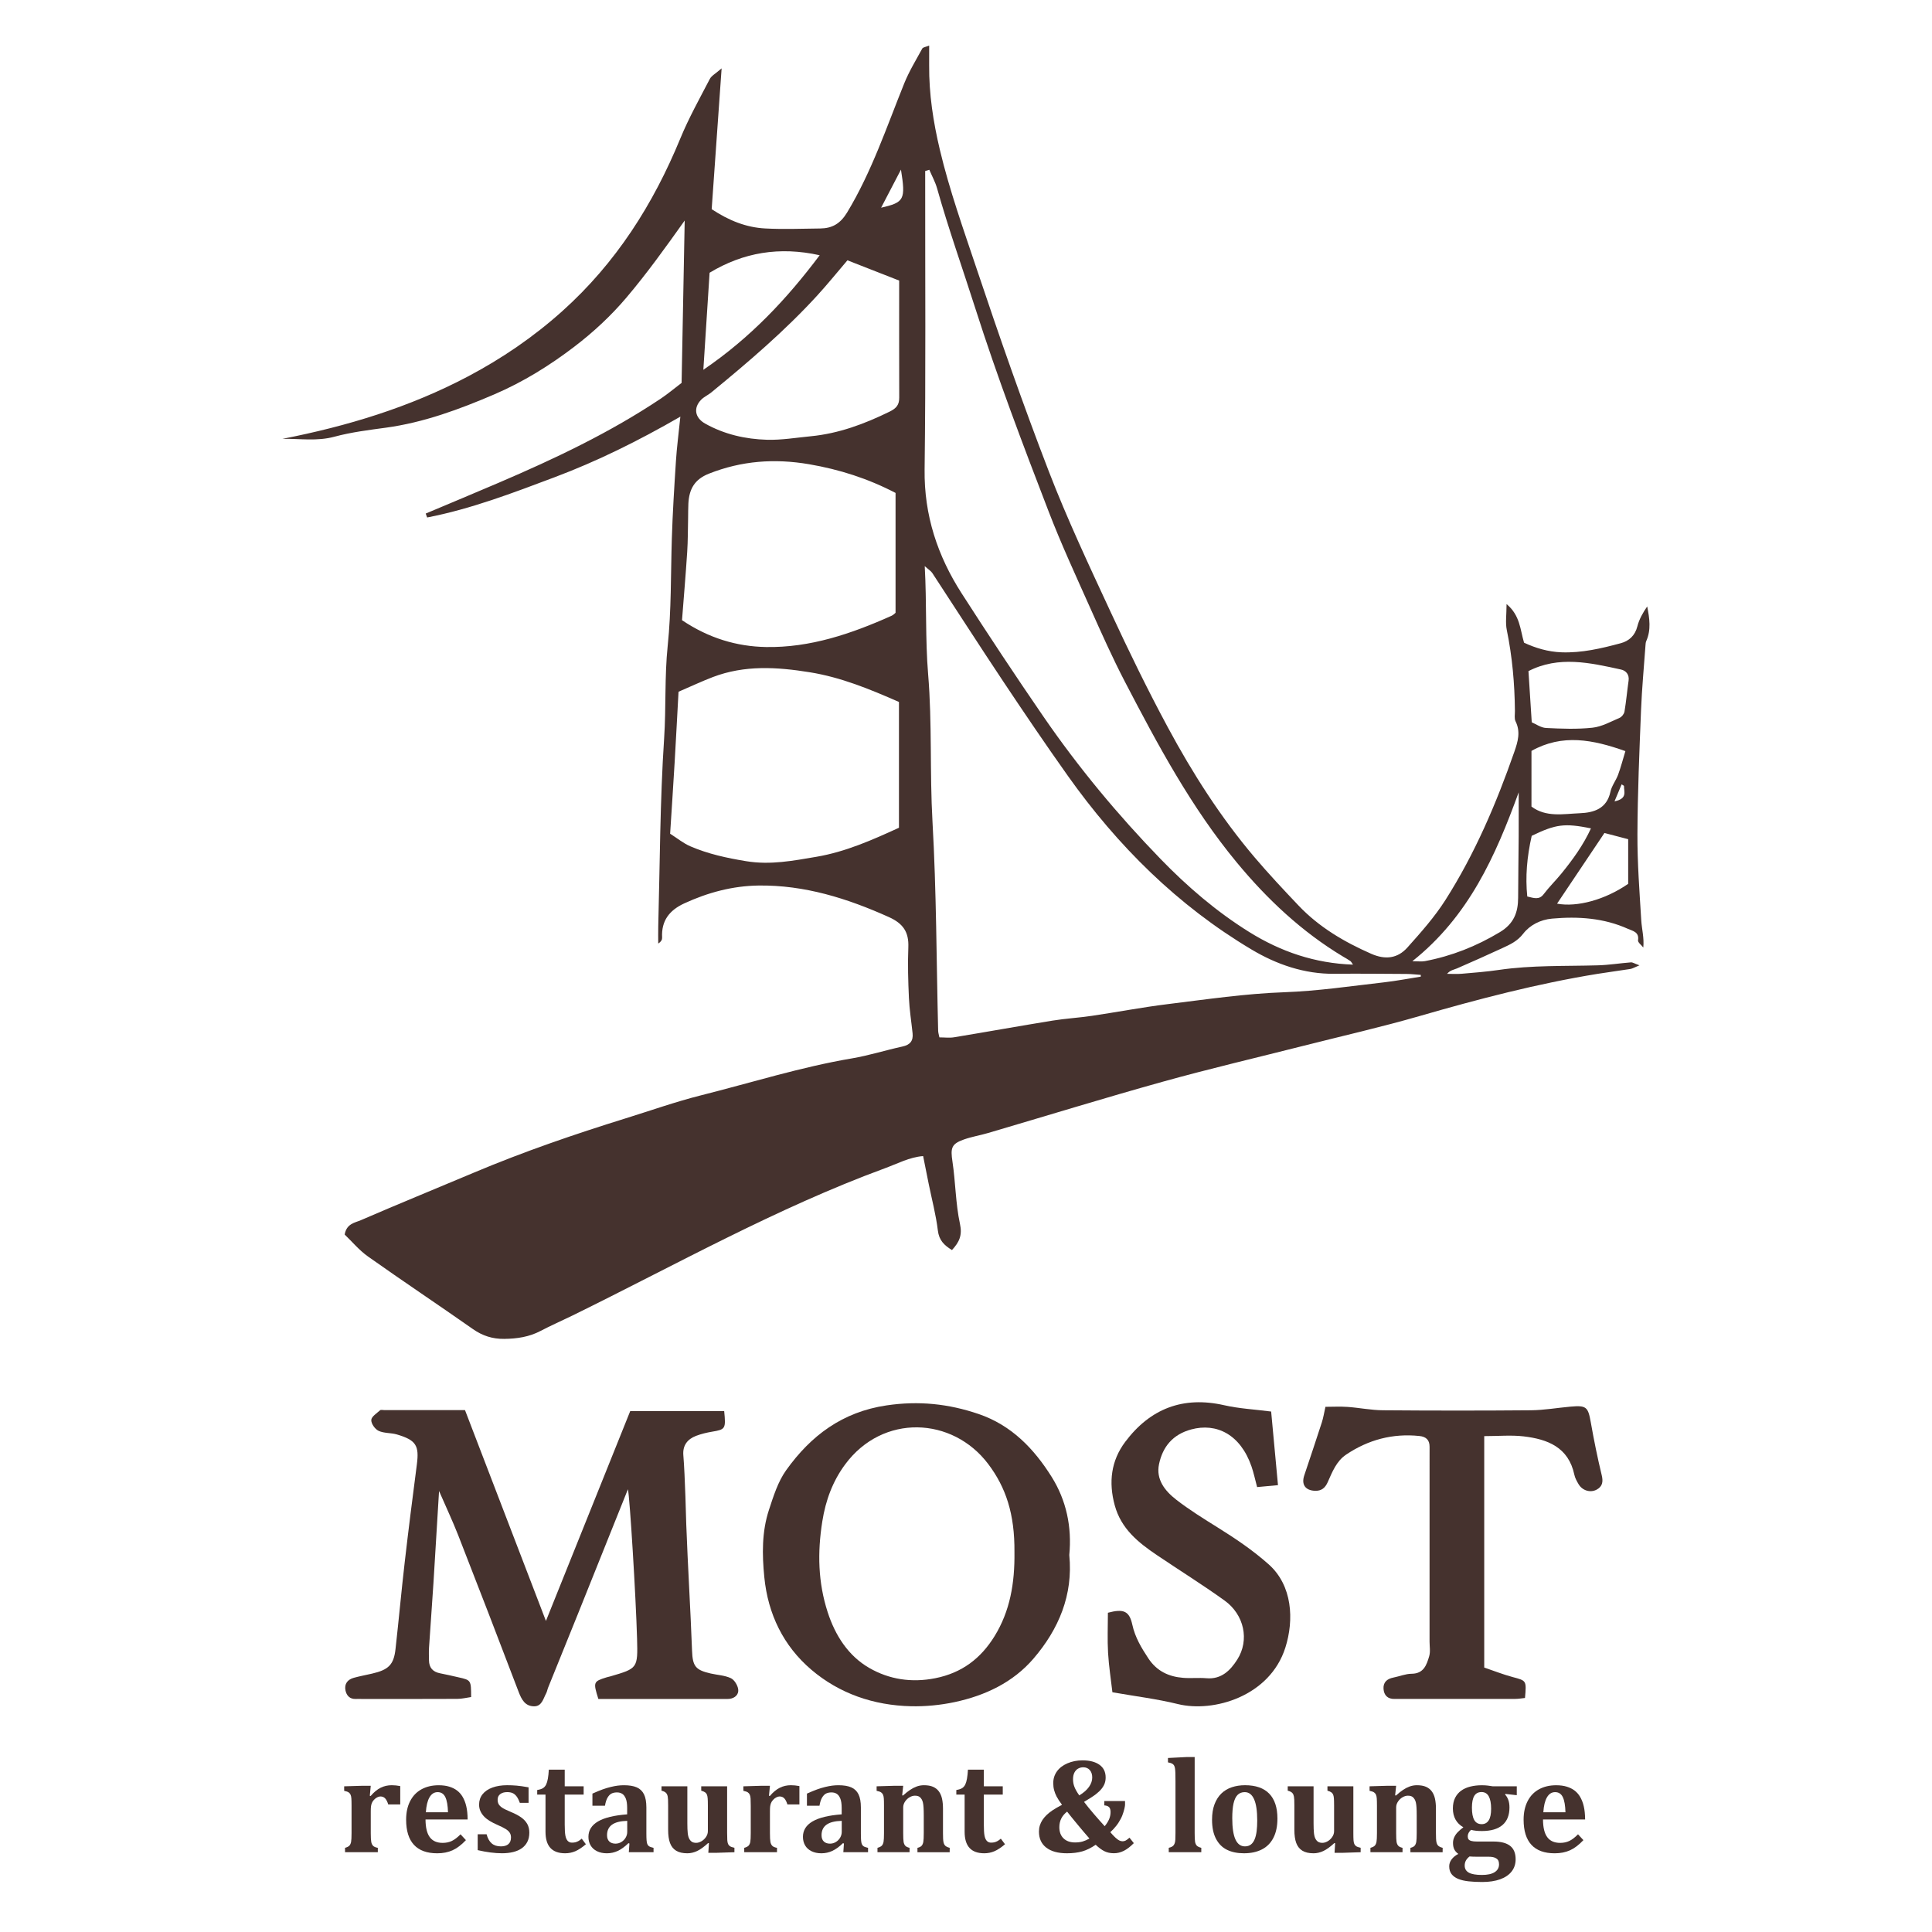 <?xml version="1.0" encoding="UTF-8"?> <svg xmlns="http://www.w3.org/2000/svg" width="212" height="212" viewBox="0 0 212 212" fill="none"><path d="M31 48.153C38.099 46.767 44.957 44.687 51.35 41.308C55.074 39.339 58.534 36.984 61.708 34.136C67.592 28.854 71.671 22.438 74.65 15.201C75.573 12.958 76.767 10.822 77.888 8.664C78.073 8.307 78.518 8.084 79.184 7.501C78.801 12.929 78.448 17.935 78.093 22.953C79.989 24.207 81.888 24.96 83.966 25.069C85.974 25.175 87.992 25.093 90.006 25.071C91.315 25.056 92.208 24.547 92.953 23.319C95.651 18.858 97.284 13.952 99.216 9.164C99.752 7.834 100.509 6.594 101.199 5.33C101.281 5.181 101.584 5.155 101.959 5C101.959 5.794 101.963 6.469 101.957 7.144C101.931 10.299 102.402 13.363 103.134 16.446C104.188 20.88 105.717 25.154 107.155 29.451C109.654 36.917 112.248 44.359 115.08 51.704C117.099 56.943 119.498 62.039 121.864 67.137C123.847 71.413 125.912 75.659 128.145 79.808C130.862 84.855 133.946 89.691 137.669 94.077C139.214 95.896 140.852 97.641 142.497 99.373C144.744 101.737 147.491 103.353 150.465 104.66C152.029 105.347 153.367 105.167 154.438 103.969C155.919 102.314 157.416 100.629 158.604 98.764C161.839 93.681 164.194 88.164 166.174 82.483C166.557 81.381 166.876 80.308 166.303 79.151C166.148 78.837 166.239 78.396 166.234 78.013C166.206 75.023 165.944 72.061 165.34 69.124C165.175 68.321 165.316 67.457 165.316 66.284C166.811 67.533 166.802 69.077 167.236 70.524C168.496 71.111 169.864 71.522 171.326 71.578C173.565 71.664 175.722 71.153 177.854 70.579C178.744 70.339 179.411 69.753 179.667 68.739C179.862 67.964 180.268 67.242 180.748 66.545C181.007 67.853 181.193 69.114 180.644 70.346C180.584 70.481 180.574 70.643 180.562 70.796C180.393 73.168 180.168 75.539 180.073 77.915C179.892 82.459 179.696 87.003 179.677 91.548C179.664 94.697 179.905 97.847 180.097 100.994C180.156 101.957 180.427 102.908 180.32 103.973C180.116 103.706 179.707 103.407 179.743 103.179C179.889 102.26 179.153 102.157 178.652 101.93C175.991 100.728 173.172 100.543 170.309 100.8C169.043 100.913 167.875 101.504 167.14 102.459C166.504 103.282 165.709 103.64 164.869 104.029C163.212 104.795 161.546 105.54 159.871 106.267C159.537 106.412 159.152 106.441 158.787 106.859C159.32 106.859 159.855 106.899 160.384 106.852C161.753 106.735 163.127 106.629 164.486 106.429C168.087 105.903 171.715 106.031 175.333 105.926C176.546 105.892 177.754 105.695 178.965 105.601C179.144 105.586 179.337 105.724 179.897 105.926C179.347 106.151 179.129 106.289 178.895 106.327C177.691 106.519 176.479 106.67 175.276 106.866C168.676 107.939 162.227 109.627 155.807 111.482C151.587 112.702 147.297 113.675 143.036 114.756C137.892 116.061 132.719 117.269 127.607 118.693C121.184 120.481 114.81 122.449 108.412 124.329C107.541 124.585 106.634 124.732 105.781 125.032C104.386 125.523 104.29 125.971 104.515 127.467C104.856 129.733 104.856 132.062 105.337 134.292C105.612 135.557 105.264 136.297 104.459 137.169C103.604 136.643 103.042 136.107 102.912 135.024C102.702 133.299 102.25 131.602 101.903 129.892C101.707 128.931 101.517 127.966 101.296 126.858C99.797 126.973 98.478 127.691 97.091 128.199C85.189 132.573 74.157 138.789 62.818 144.354C61.655 144.924 60.464 145.441 59.318 146.044C58.057 146.707 56.724 146.901 55.323 146.917C54.046 146.931 52.949 146.581 51.89 145.839C48.074 143.161 44.191 140.576 40.388 137.882C39.403 137.184 38.608 136.218 37.822 135.468C38.028 134.262 38.949 134.173 39.588 133.896C43.699 132.116 47.851 130.425 51.979 128.683C57.431 126.384 63.017 124.467 68.662 122.714C71.414 121.86 74.139 120.891 76.931 120.189C82.441 118.804 87.871 117.089 93.491 116.136C95.356 115.82 97.174 115.239 99.026 114.836C99.866 114.654 100.226 114.214 100.139 113.386C100.004 112.095 99.796 110.809 99.737 109.515C99.652 107.658 99.597 105.794 99.672 103.939C99.738 102.272 99.101 101.336 97.541 100.633C92.974 98.577 88.281 97.104 83.239 97.17C80.406 97.207 77.681 97.931 75.086 99.129C73.45 99.884 72.56 101.032 72.654 102.876C72.666 103.093 72.571 103.314 72.228 103.536C72.228 102.895 72.214 102.253 72.231 101.612C72.416 94.746 72.422 87.866 72.876 81.017C73.099 77.629 72.916 74.235 73.266 70.874C73.675 66.953 73.597 63.029 73.721 59.104C73.81 56.261 73.987 53.419 74.172 50.58C74.269 49.071 74.469 47.569 74.657 45.718C70.002 48.403 65.528 50.612 60.849 52.371C56.267 54.094 51.69 55.85 46.87 56.784C46.818 56.64 46.767 56.496 46.715 56.352C49.388 55.226 52.065 54.112 54.731 52.969C60.886 50.332 66.929 47.472 72.513 43.738C73.267 43.233 73.967 42.642 74.792 42.016C74.907 36.038 75.019 30.119 75.132 24.199C73.036 27.146 71.017 29.961 68.756 32.634C67.044 34.657 65.14 36.42 63.069 38.007C60.337 40.099 57.413 41.913 54.241 43.274C50.401 44.921 46.497 46.367 42.317 46.934C40.435 47.19 38.533 47.426 36.708 47.918C34.788 48.441 32.907 48.123 31 48.153ZM155.905 107.167C155.904 107.104 155.902 107.039 155.902 106.976C155.382 106.94 154.863 106.876 154.342 106.872C151.707 106.856 149.072 106.827 146.438 106.856C143.126 106.892 140.082 105.829 137.335 104.192C129.219 99.358 122.641 92.826 117.189 85.151C114.757 81.726 112.4 78.248 110.071 74.753C107.446 70.816 104.893 66.831 102.297 62.873C102.16 62.663 101.917 62.52 101.472 62.121C101.701 66.291 101.522 70.121 101.844 73.976C102.293 79.351 102.016 84.767 102.323 90.171C102.757 97.803 102.754 105.459 102.944 113.106C102.949 113.323 103.024 113.538 103.081 113.832C103.646 113.832 104.182 113.906 104.692 113.821C108.293 113.227 111.886 112.579 115.489 111.994C116.92 111.762 118.376 111.682 119.811 111.469C122.594 111.058 125.361 110.524 128.152 110.182C132.401 109.661 136.657 109.029 140.926 108.879C144.621 108.748 148.246 108.204 151.894 107.789C153.236 107.635 154.569 107.377 155.905 107.167ZM101.976 18.631C101.826 18.676 101.673 18.721 101.522 18.766C101.522 19.223 101.522 19.678 101.522 20.135C101.514 30.596 101.592 41.057 101.458 51.515C101.393 56.535 102.877 60.995 105.53 65.122C108.461 69.681 111.452 74.204 114.524 78.671C118.351 84.235 122.662 89.42 127.363 94.269C130.296 97.293 133.479 100.027 137.072 102.266C140.553 104.436 144.299 105.708 148.467 105.85C148.34 105.676 148.279 105.53 148.168 105.451C147.921 105.274 147.651 105.132 147.39 104.976C142.858 102.254 139.047 98.671 135.714 94.641C130.725 88.611 127.039 81.729 123.443 74.817C122.076 72.191 120.867 69.479 119.659 66.774C118.08 63.238 116.452 59.717 115.061 56.107C112.226 48.754 109.434 41.387 107.034 33.87C105.629 29.466 104.077 25.109 102.823 20.656C102.623 19.957 102.262 19.305 101.976 18.631ZM74.456 75.905C74.308 78.59 74.179 81.114 74.03 83.638C73.876 86.228 73.704 88.817 73.534 91.485C74.321 91.984 74.983 92.533 75.741 92.861C77.7 93.707 79.744 94.149 81.877 94.499C84.55 94.938 87.043 94.446 89.571 94.019C92.799 93.474 95.786 92.139 98.644 90.829C98.644 86.202 98.644 81.653 98.644 77.026C95.418 75.611 92.293 74.323 88.861 73.768C85.251 73.186 81.711 72.966 78.227 74.292C77.022 74.752 75.854 75.304 74.456 75.905ZM98.27 54.089C95.248 52.514 92.118 51.511 88.786 50.941C84.991 50.293 81.386 50.557 77.795 51.973C76.186 52.608 75.624 53.697 75.537 55.24C75.507 55.78 75.518 56.321 75.506 56.862C75.477 58.099 75.488 59.338 75.407 60.57C75.243 63.082 75.029 65.59 74.838 68.053C77.767 70.026 80.843 70.939 84.039 70.998C88.898 71.089 93.439 69.539 97.832 67.569C98.037 67.477 98.203 67.293 98.27 67.242C98.27 62.752 98.27 58.439 98.27 54.089ZM92.989 28.564C91.852 29.894 90.797 31.205 89.661 32.443C86.106 36.324 82.114 39.731 78.052 43.061C77.699 43.352 77.254 43.541 76.939 43.862C76.056 44.767 76.257 45.853 77.377 46.481C79.484 47.663 81.789 48.188 84.162 48.256C85.757 48.301 87.362 48.026 88.959 47.872C92.034 47.575 94.864 46.519 97.619 45.168C98.37 44.799 98.676 44.416 98.673 43.627C98.659 39.377 98.666 35.128 98.666 30.787C96.802 30.058 94.974 29.341 92.989 28.564ZM77.179 40.578C82.381 37.035 86.349 32.793 89.944 28.008C85.532 27.026 81.559 27.698 77.864 29.928C77.64 33.419 77.42 36.835 77.179 40.578ZM167.719 73.642C167.846 75.618 167.959 77.369 168.08 79.259C168.538 79.45 169.084 79.852 169.647 79.881C171.344 79.966 173.061 80.032 174.744 79.851C175.764 79.742 176.746 79.189 177.717 78.771C177.959 78.668 178.214 78.339 178.257 78.08C178.447 76.956 178.544 75.816 178.707 74.686C178.804 74.004 178.399 73.582 177.877 73.469C174.466 72.72 171.039 71.937 167.719 73.642ZM168.049 88.505C169.654 89.707 171.546 89.311 173.342 89.237C174.891 89.174 176.315 88.755 176.716 86.874C176.854 86.224 177.32 85.649 177.556 85.01C177.858 84.189 178.078 83.336 178.356 82.421C174.781 81.153 171.442 80.497 168.05 82.397C168.049 84.453 168.049 86.443 168.049 88.505ZM154.977 105.476C155.601 105.476 155.989 105.534 156.354 105.466C159.288 104.911 162.002 103.834 164.577 102.287C166.106 101.37 166.582 100.132 166.586 98.511C166.592 96.265 166.632 94.019 166.646 91.774C166.656 90.164 166.647 88.554 166.647 86.944C164.102 93.929 161.177 100.547 154.977 105.476ZM178.662 96.984C178.662 95.278 178.662 93.748 178.662 92.086C177.656 91.823 176.73 91.579 176.057 91.404C174.217 94.15 172.536 96.657 170.857 99.159C173.074 99.573 176.157 98.718 178.662 96.984ZM168.076 91.716C167.551 94.034 167.368 96.207 167.589 98.372C168.347 98.557 168.9 98.767 169.394 98.112C169.995 97.316 170.719 96.616 171.347 95.842C172.587 94.315 173.741 92.727 174.577 90.897C171.67 90.313 170.733 90.434 168.076 91.716ZM96.686 22.79C99.243 22.207 99.384 21.901 98.864 18.613C98.152 19.977 97.502 21.225 96.686 22.79ZM177.161 87.935C178.627 87.632 178.182 86.849 178.204 86.261C178.206 86.206 178.052 86.147 177.942 86.07C177.715 86.608 177.505 87.111 177.161 87.935Z" fill="#45322E"></path><path d="M48.178 163.608C47.967 167.09 47.774 170.384 47.565 173.678C47.414 176.051 47.233 178.421 47.078 180.793C47.048 181.256 47.067 181.721 47.072 182.186C47.083 182.996 47.494 183.459 48.289 183.612C48.96 183.741 49.624 183.899 50.291 184.049C51.693 184.363 51.692 184.364 51.697 186.218C51.206 186.288 50.697 186.417 50.184 186.419C46.701 186.437 43.217 186.428 39.732 186.428C39.499 186.428 39.266 186.419 39.036 186.428C38.374 186.454 38.021 186.043 37.909 185.486C37.766 184.779 38.14 184.294 38.824 184.106C39.482 183.925 40.156 183.802 40.822 183.648C42.637 183.23 43.207 182.674 43.399 180.96C43.758 177.766 44.046 174.564 44.416 171.371C44.826 167.814 45.277 164.261 45.74 160.711C46.013 158.624 45.663 158.025 43.546 157.403C42.894 157.212 42.143 157.288 41.546 157.009C41.154 156.826 40.719 156.215 40.741 155.816C40.761 155.443 41.338 155.084 41.703 154.754C41.789 154.675 42.002 154.731 42.156 154.731C45.094 154.731 48.031 154.731 51.024 154.731C53.953 162.359 56.855 169.918 59.906 177.867C63.066 170.002 66.091 162.472 69.154 154.844C72.591 154.844 76.035 154.844 79.466 154.844C79.659 156.786 79.602 156.856 78.136 157.101C77.544 157.201 76.946 157.343 76.387 157.555C75.431 157.919 74.894 158.606 74.984 159.686C75.172 161.903 75.293 166.963 75.304 167.271C75.475 171.891 75.768 176.514 75.939 181.134C76.003 182.853 76.325 183.254 77.98 183.633C78.721 183.802 79.519 183.833 80.191 184.145C80.579 184.324 80.936 184.912 81.003 185.36C81.087 185.923 80.661 186.348 80.03 186.419C79.876 186.437 79.719 186.428 79.566 186.428C74.922 186.428 70.279 186.428 65.659 186.428C65.077 184.581 65.106 184.509 66.549 184.059C66.694 184.013 66.847 183.988 66.993 183.945C69.963 183.074 69.994 183.073 69.906 179.833C69.775 175.134 69.108 164.315 68.903 163.416C66.998 168.168 65.196 172.669 63.388 177.166C62.312 179.839 61.226 182.508 60.148 185.179C60.063 185.389 60.031 185.624 59.925 185.821C59.608 186.409 59.454 187.244 58.602 187.235C57.62 187.225 57.233 186.497 56.906 185.641C54.724 179.904 52.513 174.178 50.278 168.461C49.659 166.883 48.932 165.347 48.178 163.608Z" fill="#45322E"></path><path d="M117.334 170.63C117.768 175.015 116.176 178.77 113.41 181.995C111.164 184.616 108.093 186.063 104.744 186.775C103.186 187.105 101.553 187.264 99.961 187.227C95.882 187.132 92.114 185.851 89.021 183.213C85.962 180.604 84.271 177.12 83.869 173.07C83.622 170.577 83.588 168.083 84.377 165.683C84.871 164.18 85.365 162.587 86.268 161.325C88.976 157.537 92.434 154.928 97.293 154.213C100.808 153.694 104.081 154.035 107.378 155.158C110.994 156.388 113.463 158.973 115.401 162.063C117.014 164.64 117.631 167.564 117.334 170.63ZM111.317 170.321C111.353 166.104 110.363 163.202 108.445 160.657C104.522 155.449 96.873 155.103 92.74 160.689C91.381 162.525 90.6 164.61 90.23 166.96C89.691 170.366 89.763 173.64 90.82 176.901C91.649 179.461 93.085 181.705 95.396 183.032C97.57 184.282 100.02 184.672 102.631 184.151C105.557 183.568 107.628 181.98 109.135 179.537C110.826 176.793 111.359 173.743 111.317 170.321Z" fill="#45322E"></path><path d="M162.866 157.587C162.866 166.179 162.866 174.456 162.866 182.981C163.884 183.327 164.919 183.739 165.987 184.025C167.5 184.43 167.51 184.389 167.339 186.321C166.994 186.356 166.626 186.421 166.257 186.423C162.078 186.43 157.9 186.427 153.721 186.427C153.489 186.427 153.256 186.422 153.025 186.427C152.271 186.441 151.865 186.025 151.816 185.324C151.765 184.602 152.198 184.216 152.896 184.081C153.566 183.95 154.229 183.667 154.897 183.663C156.229 183.653 156.546 182.689 156.826 181.74C156.974 181.241 156.866 180.664 156.866 180.123C156.868 173.39 156.868 166.658 156.868 159.925C156.868 159.539 156.866 159.151 156.869 158.765C156.875 158.015 156.49 157.651 155.758 157.574C152.818 157.266 150.133 157.984 147.703 159.622C146.643 160.336 146.189 161.525 145.69 162.642C145.408 163.275 145.003 163.616 144.282 163.586C143.237 163.542 142.783 162.901 143.116 161.901C143.765 159.962 144.418 158.024 145.047 156.078C145.209 155.578 145.288 155.051 145.443 154.371C146.224 154.371 147.054 154.323 147.876 154.382C149.168 154.474 150.453 154.74 151.743 154.75C157.161 154.793 162.578 154.797 167.995 154.75C169.439 154.737 170.881 154.481 172.324 154.352C174.084 154.194 174.259 154.382 174.561 156.086C174.904 158.029 175.296 159.968 175.761 161.885C175.934 162.603 175.834 163.109 175.221 163.449C174.519 163.838 173.636 163.565 173.22 162.864C173.028 162.539 172.831 162.188 172.754 161.823C172.115 158.804 169.819 157.923 167.187 157.614C165.825 157.455 164.431 157.587 162.866 157.587Z" fill="#45322E"></path><path d="M139.484 154.889C139.736 157.613 139.976 160.197 140.234 162.967C139.414 163.043 138.764 163.103 137.944 163.179C137.722 162.354 137.571 161.62 137.329 160.918C136.114 157.4 133.485 156.1 130.709 156.854C128.689 157.403 127.582 158.753 127.181 160.663C126.824 162.354 127.845 163.612 129.068 164.561C130.511 165.681 132.077 166.65 133.63 167.618C135.583 168.836 137.467 170.106 139.206 171.65C141.823 173.972 142.011 177.741 141.045 180.789C139.349 186.145 133.161 187.951 129.243 186.988C126.959 186.425 124.607 186.141 122.066 185.693C121.914 184.363 121.677 182.871 121.589 181.369C121.503 179.906 121.571 178.434 121.571 176.968C123.281 176.514 123.919 176.761 124.251 178.28C124.554 179.671 125.244 180.812 126.005 181.968C126.929 183.372 128.242 183.986 129.834 184.111C130.681 184.179 131.542 184.081 132.388 184.154C134.036 184.298 135.025 183.271 135.769 182.102C137.126 179.967 136.529 177.179 134.373 175.628C131.956 173.89 129.422 172.314 126.952 170.646C124.898 169.261 123.019 167.751 122.319 165.173C121.632 162.644 121.917 160.288 123.472 158.216C126.206 154.575 129.807 153.168 134.339 154.198C135.967 154.569 137.662 154.654 139.484 154.889Z" fill="#45322E"></path><path d="M40.58 197.054L40.674 197.075C41.029 196.657 41.393 196.356 41.768 196.17C42.143 195.985 42.547 195.894 42.985 195.894C43.281 195.894 43.592 195.925 43.918 195.988V198.001H42.599C42.516 197.72 42.408 197.503 42.275 197.352C42.141 197.202 41.961 197.127 41.739 197.127C41.631 197.127 41.514 197.16 41.386 197.226C41.257 197.292 41.138 197.384 41.029 197.503C40.919 197.622 40.842 197.744 40.796 197.868C40.75 197.991 40.72 198.118 40.706 198.244C40.691 198.37 40.684 198.56 40.684 198.813V201.139C40.684 201.601 40.701 201.924 40.736 202.108C40.77 202.294 40.838 202.437 40.94 202.542C41.041 202.647 41.214 202.72 41.458 202.764V203.245H37.861V202.764C38.093 202.701 38.255 202.618 38.346 202.516C38.436 202.414 38.496 202.275 38.528 202.101C38.559 201.926 38.576 201.607 38.576 201.146V198.149C38.576 197.79 38.569 197.523 38.557 197.351C38.545 197.179 38.515 197.039 38.469 196.936C38.423 196.831 38.353 196.746 38.258 196.68C38.163 196.614 38 196.558 37.766 196.509V196.014L39.763 195.955H40.681L40.58 197.054Z" fill="#45322E"></path><path d="M51.126 201.919C50.631 202.444 50.14 202.816 49.654 203.035C49.167 203.253 48.609 203.364 47.977 203.364C46.844 203.364 45.993 203.053 45.422 202.434C44.851 201.814 44.565 200.895 44.565 199.674C44.565 198.888 44.711 198.209 45.006 197.637C45.3 197.066 45.716 196.633 46.256 196.339C46.796 196.044 47.421 195.898 48.136 195.898C48.579 195.898 48.966 195.949 49.299 196.052C49.632 196.154 49.918 196.296 50.156 196.478C50.394 196.661 50.591 196.88 50.746 197.139C50.931 197.444 51.069 197.795 51.161 198.188C51.259 198.592 51.309 199.08 51.314 199.654H46.693C46.697 200.535 46.853 201.183 47.163 201.598C47.472 202.013 47.941 202.221 48.574 202.221C48.943 202.221 49.276 202.152 49.573 202.013C49.869 201.874 50.191 201.629 50.535 201.28L51.126 201.919ZM49.158 198.863C49.138 198.119 49.042 197.565 48.867 197.201C48.692 196.836 48.411 196.653 48.022 196.653C47.647 196.653 47.35 196.843 47.129 197.222C46.908 197.601 46.776 198.148 46.731 198.863H49.158Z" fill="#45322E"></path><path d="M53.395 201.277C53.511 201.719 53.696 202.051 53.949 202.272C54.201 202.493 54.539 202.604 54.963 202.604C55.327 202.604 55.603 202.52 55.789 202.355C55.976 202.19 56.071 201.949 56.071 201.633C56.071 201.434 56.028 201.264 55.943 201.123C55.858 200.982 55.718 200.847 55.52 200.718C55.323 200.589 54.985 200.421 54.51 200.211C54.243 200.095 53.992 199.965 53.755 199.825C53.52 199.684 53.315 199.525 53.139 199.347C52.965 199.169 52.826 198.97 52.724 198.752C52.623 198.534 52.571 198.29 52.571 198.023C52.571 197.585 52.697 197.206 52.95 196.885C53.203 196.565 53.563 196.32 54.032 196.149C54.501 195.98 55.037 195.894 55.64 195.894C55.995 195.894 56.342 195.908 56.682 195.937C57.022 195.965 57.461 196.029 58.001 196.126V197.825H57.039C56.928 197.513 56.806 197.274 56.672 197.102C56.538 196.933 56.391 196.814 56.231 196.749C56.072 196.685 55.878 196.65 55.656 196.65C55.336 196.65 55.08 196.724 54.891 196.869C54.701 197.014 54.606 197.219 54.606 197.482C54.606 197.667 54.641 197.825 54.708 197.955C54.776 198.086 54.898 198.214 55.073 198.339C55.248 198.464 55.585 198.629 56.086 198.839C56.543 199.028 56.914 199.226 57.201 199.433C57.489 199.64 57.707 199.878 57.858 200.148C58.008 200.418 58.083 200.732 58.083 201.093C58.083 201.487 58.01 201.825 57.864 202.11C57.72 202.394 57.514 202.628 57.252 202.813C56.989 202.999 56.675 203.135 56.308 203.225C55.94 203.316 55.535 203.36 55.093 203.36C54.291 203.36 53.4 203.245 52.418 203.017V201.274L53.395 201.277Z" fill="#45322E"></path><path d="M64.29 202.37C63.863 202.734 63.474 202.991 63.125 203.139C62.776 203.287 62.406 203.362 62.017 203.362C61.294 203.362 60.752 203.167 60.395 202.774C60.037 202.384 59.859 201.791 59.859 200.998V196.922H58.948V196.419C59.244 196.37 59.463 196.297 59.604 196.201C59.744 196.103 59.854 195.974 59.932 195.81C60.01 195.648 60.072 195.434 60.118 195.173C60.164 194.91 60.2 194.582 60.224 194.188H61.967V196.011H64.044V196.923H61.967V200.211C61.967 200.761 61.992 201.166 62.042 201.429C62.093 201.692 62.181 201.884 62.301 202.009C62.423 202.132 62.574 202.194 62.753 202.194C62.889 202.194 63.01 202.183 63.118 202.159C63.224 202.134 63.337 202.091 63.457 202.028C63.575 201.965 63.7 201.874 63.832 201.758L64.29 202.37Z" fill="#45322E"></path><path d="M69.066 202.29L68.957 202.255C68.558 202.644 68.171 202.925 67.795 203.1C67.419 203.276 67.018 203.363 66.596 203.363C66.179 203.363 65.815 203.287 65.507 203.133C65.198 202.98 64.964 202.767 64.806 202.496C64.648 202.223 64.569 201.91 64.569 201.555C64.569 200.84 64.921 200.279 65.623 199.866C66.325 199.456 67.39 199.198 68.819 199.09V198.398C68.819 197.945 68.768 197.596 68.666 197.351C68.564 197.105 68.434 196.933 68.272 196.833C68.112 196.733 67.919 196.683 67.697 196.683C67.473 196.683 67.281 196.722 67.118 196.8C66.955 196.877 66.807 197.025 66.676 197.24C66.546 197.457 66.448 197.757 66.385 198.141H65.007V196.814C65.454 196.614 65.826 196.462 66.123 196.354C66.418 196.248 66.711 196.159 67.001 196.088C67.289 196.018 67.549 195.968 67.778 195.939C68.006 195.911 68.234 195.896 68.463 195.896C69.051 195.896 69.52 195.974 69.873 196.129C70.225 196.284 70.489 196.536 70.664 196.887C70.839 197.237 70.927 197.721 70.927 198.339V201.182C70.927 201.502 70.934 201.751 70.948 201.926C70.963 202.101 70.986 202.23 71.017 202.316C71.049 202.401 71.089 202.47 71.138 202.52C71.187 202.572 71.246 202.612 71.316 202.644C71.386 202.675 71.518 202.716 71.714 202.765V203.245H69.001L69.066 202.29ZM68.826 199.803C68.072 199.823 67.515 199.964 67.153 200.227C66.791 200.49 66.611 200.873 66.611 201.379C66.611 201.68 66.694 201.91 66.859 202.068C67.024 202.226 67.252 202.305 67.544 202.305C67.767 202.305 67.979 202.246 68.178 202.127C68.377 202.008 68.536 201.848 68.652 201.648C68.768 201.449 68.827 201.238 68.827 201.014L68.826 199.803Z" fill="#45322E"></path><path d="M72.588 196.011H75.423V200.057C75.423 200.524 75.437 200.888 75.466 201.152C75.494 201.414 75.551 201.622 75.634 201.775C75.717 201.929 75.818 202.04 75.937 202.111C76.056 202.181 76.208 202.217 76.392 202.217C76.571 202.217 76.761 202.161 76.96 202.049C77.159 201.937 77.328 201.78 77.467 201.578C77.604 201.377 77.675 201.162 77.675 200.933V198.118C77.675 197.764 77.668 197.5 77.653 197.328C77.639 197.155 77.61 197.02 77.57 196.923C77.529 196.825 77.464 196.745 77.376 196.678C77.289 196.612 77.145 196.551 76.946 196.493V196.012H79.788V201.117C79.788 201.486 79.794 201.756 79.806 201.927C79.818 202.098 79.847 202.233 79.89 202.335C79.933 202.437 80.003 202.52 80.101 202.586C80.198 202.652 80.361 202.71 80.589 202.757V203.245L78.606 203.311H77.725L77.791 202.262L77.704 202.24C77.251 202.658 76.848 202.949 76.494 203.115C76.139 203.28 75.781 203.363 75.423 203.363C74.908 203.363 74.496 203.267 74.187 203.074C73.878 202.882 73.656 202.6 73.519 202.228C73.383 201.857 73.316 201.377 73.316 200.788V198.118C73.316 197.846 73.311 197.638 73.304 197.491C73.297 197.345 73.286 197.233 73.271 197.152C73.257 197.072 73.235 196.998 73.209 196.934C73.182 196.868 73.146 196.809 73.1 196.756C73.054 196.703 72.991 196.654 72.911 196.61C72.831 196.565 72.723 196.527 72.586 196.493L72.588 196.011Z" fill="#45322E"></path><path d="M84.381 197.054L84.476 197.075C84.831 196.657 85.195 196.356 85.57 196.17C85.944 195.985 86.349 195.894 86.787 195.894C87.082 195.894 87.394 195.925 87.72 195.988V198.001H86.401C86.317 197.72 86.21 197.503 86.076 197.352C85.943 197.202 85.764 197.127 85.541 197.127C85.433 197.127 85.316 197.16 85.188 197.226C85.059 197.292 84.939 197.384 84.831 197.503C84.721 197.622 84.644 197.744 84.598 197.868C84.552 197.991 84.522 198.118 84.507 198.244C84.493 198.37 84.486 198.56 84.486 198.813V201.139C84.486 201.601 84.503 201.924 84.537 202.108C84.572 202.294 84.639 202.437 84.741 202.542C84.844 202.647 85.016 202.72 85.26 202.764V203.245H81.666V202.764C81.898 202.701 82.06 202.618 82.151 202.516C82.241 202.414 82.301 202.275 82.333 202.101C82.364 201.926 82.38 201.607 82.38 201.146V198.149C82.38 197.79 82.374 197.523 82.362 197.351C82.35 197.179 82.32 197.039 82.274 196.936C82.228 196.831 82.157 196.746 82.063 196.68C81.968 196.614 81.804 196.558 81.571 196.509V196.014L83.567 195.955H84.486L84.381 197.054Z" fill="#45322E"></path><path d="M92.605 202.29L92.496 202.255C92.097 202.644 91.709 202.925 91.333 203.1C90.957 203.276 90.556 203.363 90.134 203.363C89.717 203.363 89.354 203.287 89.045 203.133C88.736 202.98 88.502 202.767 88.344 202.496C88.186 202.223 88.108 201.91 88.108 201.555C88.108 200.84 88.459 200.279 89.161 199.866C89.863 199.456 90.928 199.198 92.358 199.09V198.398C92.358 197.945 92.306 197.596 92.204 197.351C92.103 197.105 91.972 196.933 91.811 196.833C91.65 196.733 91.458 196.683 91.236 196.683C91.011 196.683 90.819 196.722 90.656 196.8C90.493 196.877 90.346 197.025 90.215 197.24C90.084 197.457 89.986 197.757 89.923 198.141H88.546V196.814C88.992 196.614 89.364 196.462 89.661 196.354C89.956 196.248 90.249 196.159 90.539 196.088C90.828 196.018 91.088 195.968 91.316 195.939C91.544 195.911 91.772 195.896 92.001 195.896C92.589 195.896 93.058 195.974 93.411 196.129C93.763 196.284 94.028 196.536 94.203 196.887C94.377 197.237 94.465 197.721 94.465 198.339V201.182C94.465 201.502 94.472 201.751 94.487 201.926C94.501 202.101 94.524 202.23 94.556 202.316C94.587 202.401 94.627 202.47 94.676 202.52C94.725 202.572 94.784 202.612 94.854 202.644C94.924 202.675 95.056 202.716 95.252 202.765V203.245H92.54L92.605 202.29ZM92.364 199.803C91.61 199.823 91.053 199.964 90.691 200.227C90.329 200.49 90.149 200.873 90.149 201.379C90.149 201.68 90.232 201.91 90.397 202.068C90.562 202.226 90.791 202.305 91.082 202.305C91.306 202.305 91.517 202.246 91.716 202.127C91.916 202.008 92.074 201.848 92.19 201.648C92.306 201.449 92.365 201.238 92.365 201.014L92.364 199.803Z" fill="#45322E"></path><path d="M104.209 203.246H100.673V202.765C100.897 202.712 101.052 202.633 101.139 202.528C101.227 202.423 101.286 202.283 101.317 202.105C101.349 201.927 101.365 201.608 101.365 201.145V199.198C101.365 198.853 101.357 198.569 101.343 198.348C101.329 198.127 101.306 197.946 101.274 197.805C101.243 197.665 101.198 197.547 101.144 197.452C101.088 197.357 101.026 197.28 100.959 197.219C100.891 197.159 100.812 197.113 100.726 197.084C100.64 197.056 100.527 197.042 100.39 197.042C100.205 197.042 100.014 197.098 99.814 197.212C99.615 197.327 99.448 197.485 99.312 197.686C99.176 197.888 99.109 198.102 99.109 198.331V201.138C99.109 201.6 99.123 201.921 99.151 202.1C99.18 202.28 99.241 202.421 99.329 202.526C99.42 202.631 99.578 202.71 99.807 202.763V203.245H96.286V202.763C96.519 202.7 96.681 202.617 96.772 202.515C96.862 202.413 96.922 202.274 96.954 202.1C96.986 201.925 97.001 201.606 97.001 201.145V198.148C97.001 197.79 96.996 197.522 96.983 197.35C96.971 197.178 96.941 197.038 96.895 196.935C96.849 196.83 96.779 196.745 96.684 196.68C96.589 196.613 96.426 196.557 96.192 196.508V196.013L98.188 195.954H99.107L98.998 197.004L99.086 197.025C99.387 196.758 99.651 196.547 99.881 196.395C100.109 196.242 100.349 196.121 100.598 196.03C100.848 195.94 101.112 195.895 101.389 195.895C101.788 195.895 102.119 195.953 102.381 196.066C102.644 196.181 102.856 196.348 103.019 196.566C103.181 196.784 103.299 197.053 103.369 197.368C103.439 197.685 103.475 198.052 103.475 198.47V201.14C103.475 201.353 103.479 201.555 103.486 201.741C103.494 201.928 103.512 202.077 103.541 202.189C103.57 202.301 103.61 202.391 103.662 202.462C103.713 202.532 103.784 202.593 103.877 202.64C103.969 202.689 104.081 202.73 104.212 202.763L104.209 203.246Z" fill="#45322E"></path><path d="M110.28 202.37C109.853 202.734 109.464 202.991 109.115 203.139C108.766 203.287 108.395 203.362 108.007 203.362C107.284 203.362 106.742 203.167 106.385 202.774C106.027 202.384 105.849 201.791 105.849 200.998V196.922H104.938V196.419C105.234 196.37 105.453 196.297 105.594 196.201C105.734 196.103 105.844 195.974 105.922 195.81C106 195.648 106.062 195.434 106.108 195.173C106.154 194.91 106.189 194.582 106.214 194.188H107.957V196.011H110.034V196.923H107.957V200.211C107.957 200.761 107.982 201.166 108.032 201.429C108.083 201.692 108.17 201.884 108.291 202.009C108.413 202.132 108.564 202.194 108.743 202.194C108.879 202.194 109 202.183 109.108 202.159C109.214 202.134 109.327 202.091 109.447 202.028C109.565 201.965 109.69 201.874 109.822 201.758L110.28 202.37Z" fill="#45322E"></path><path d="M120.23 202.429C119.72 202.779 119.224 203.022 118.743 203.158C118.262 203.294 117.705 203.362 117.074 203.362C116.102 203.362 115.347 203.155 114.81 202.742C114.273 202.328 114.005 201.743 114.005 200.984C114.005 200.741 114.037 200.514 114.104 200.306C114.17 200.097 114.263 199.9 114.385 199.712C114.507 199.525 114.659 199.343 114.844 199.165C115.029 198.987 115.246 198.814 115.496 198.646C115.746 198.478 116.093 198.279 116.536 198.044C116.258 197.666 116.06 197.361 115.941 197.133C115.822 196.904 115.732 196.671 115.668 196.429C115.605 196.188 115.574 195.933 115.574 195.659C115.574 195.183 115.707 194.756 115.974 194.38C116.241 194.004 116.627 193.707 117.132 193.49C117.638 193.273 118.189 193.165 118.787 193.165C119.574 193.165 120.194 193.328 120.646 193.651C121.099 193.974 121.324 194.439 121.324 195.046C121.324 195.271 121.291 195.479 121.225 195.674C121.159 195.868 121.047 196.066 120.889 196.268C120.731 196.471 120.522 196.672 120.262 196.873C120.002 197.076 119.566 197.358 118.952 197.723C119.258 198.126 119.634 198.588 120.079 199.104C120.524 199.621 120.905 200.051 121.22 200.391C121.439 200.124 121.601 199.866 121.706 199.614C121.811 199.364 121.862 199.108 121.862 198.844C121.862 198.592 121.807 198.409 121.699 198.298C121.589 198.186 121.415 198.123 121.177 198.108V197.627H123.451V198.051C123.451 198.114 123.43 198.25 123.385 198.458C123.356 198.589 123.319 198.721 123.276 198.852C123.237 198.988 123.191 199.119 123.138 199.245C123.085 199.376 123.024 199.502 122.956 199.624C122.889 199.751 122.816 199.874 122.738 199.996C122.661 200.118 122.576 200.238 122.482 200.354C122.385 200.476 122.283 200.595 122.177 200.711C122.064 200.828 121.951 200.939 121.834 201.048C122.047 201.296 122.232 201.493 122.391 201.638C122.548 201.784 122.687 201.888 122.809 201.951C122.932 202.014 123.055 202.045 123.181 202.045C123.297 202.045 123.407 202.019 123.51 201.969C123.614 201.919 123.755 201.813 123.94 201.652L124.414 202.249C124.031 202.638 123.664 202.92 123.314 203.095C122.963 203.27 122.604 203.358 122.234 203.358C121.831 203.358 121.481 203.282 121.185 203.133C120.889 202.986 120.57 202.749 120.23 202.429ZM119.546 201.744C119.171 201.316 118.734 200.802 118.236 200.201C117.738 199.601 117.358 199.13 117.095 198.79C116.804 199.018 116.589 199.274 116.451 199.555C116.313 199.837 116.242 200.151 116.242 200.496C116.242 201.021 116.396 201.432 116.705 201.728C117.013 202.025 117.436 202.173 117.969 202.173C118.289 202.173 118.568 202.137 118.803 202.067C119.04 201.998 119.287 201.889 119.546 201.744ZM118.43 197.011C118.911 196.719 119.269 196.406 119.501 196.07C119.734 195.734 119.851 195.394 119.851 195.049C119.851 194.704 119.761 194.431 119.581 194.229C119.402 194.028 119.164 193.926 118.866 193.926C118.662 193.926 118.474 193.974 118.305 194.069C118.134 194.163 117.999 194.31 117.897 194.506C117.796 194.703 117.744 194.946 117.744 195.232C117.744 195.533 117.796 195.818 117.901 196.084C118.005 196.352 118.182 196.661 118.43 197.011Z" fill="#45322E"></path><path d="M131.092 201.137C131.092 201.598 131.106 201.916 131.134 202.092C131.163 202.267 131.224 202.406 131.312 202.51C131.403 202.615 131.571 202.698 131.819 202.762V203.243H128.248V202.762C128.394 202.727 128.507 202.687 128.591 202.641C128.674 202.595 128.737 202.542 128.785 202.48C128.831 202.42 128.871 202.343 128.906 202.248C128.94 202.153 128.961 202.022 128.971 201.854C128.981 201.687 128.986 201.448 128.986 201.137V195.448C128.986 195.031 128.981 194.723 128.974 194.527C128.967 194.33 128.952 194.165 128.931 194.031C128.91 193.898 128.872 193.79 128.822 193.711C128.772 193.632 128.699 193.566 128.607 193.517C128.515 193.468 128.366 193.425 128.162 193.387V192.905L130.181 192.803H131.093L131.092 201.137Z" fill="#45322E"></path><path d="M136.499 203.362C135.784 203.362 135.168 203.237 134.651 202.985C134.133 202.735 133.729 202.334 133.437 201.782C133.146 201.231 132.999 200.529 132.999 199.679C132.999 199.027 133.089 198.464 133.269 197.987C133.448 197.51 133.699 197.117 134.019 196.805C134.339 196.494 134.723 196.264 135.168 196.116C135.612 195.968 136.095 195.894 136.615 195.894C137.791 195.894 138.677 196.204 139.276 196.822C139.874 197.441 140.173 198.35 140.173 199.547C140.173 200.392 140.025 201.102 139.728 201.672C139.431 202.243 139.009 202.667 138.459 202.944C137.911 203.224 137.256 203.362 136.499 203.362ZM135.217 199.519C135.217 200.55 135.331 201.321 135.562 201.834C135.794 202.347 136.142 202.604 136.609 202.604C136.866 202.604 137.081 202.537 137.254 202.407C137.426 202.276 137.565 202.087 137.668 201.838C137.773 201.59 137.846 201.292 137.891 200.945C137.934 200.597 137.957 200.207 137.957 199.775C137.957 198.729 137.842 197.948 137.611 197.43C137.38 196.912 137.038 196.653 136.587 196.653C136.257 196.653 135.992 196.758 135.792 196.966C135.592 197.175 135.447 197.489 135.354 197.907C135.262 198.326 135.217 198.863 135.217 199.519Z" fill="#45322E"></path><path d="M141.304 196.011H144.139V200.057C144.139 200.524 144.154 200.888 144.182 201.152C144.211 201.414 144.267 201.622 144.35 201.775C144.433 201.929 144.534 202.04 144.653 202.111C144.772 202.181 144.924 202.217 145.108 202.217C145.288 202.217 145.477 202.161 145.676 202.049C145.876 201.937 146.044 201.78 146.183 201.578C146.321 201.377 146.391 201.162 146.391 200.933V198.118C146.391 197.764 146.384 197.5 146.37 197.328C146.356 197.155 146.327 197.02 146.286 196.923C146.245 196.825 146.18 196.745 146.092 196.678C146.005 196.612 145.862 196.551 145.662 196.493V196.012H148.504V201.117C148.504 201.486 148.51 201.756 148.523 201.927C148.534 202.098 148.563 202.233 148.606 202.335C148.649 202.437 148.719 202.52 148.817 202.586C148.915 202.652 149.077 202.71 149.305 202.757V203.245L147.323 203.311H146.442L146.507 202.262L146.42 202.24C145.968 202.658 145.564 202.949 145.21 203.115C144.856 203.28 144.498 203.363 144.139 203.363C143.624 203.363 143.212 203.267 142.903 203.074C142.594 202.882 142.372 202.6 142.236 202.228C142.099 201.857 142.032 201.377 142.032 200.788V198.118C142.032 197.846 142.028 197.638 142.021 197.491C142.013 197.345 142.002 197.233 141.987 197.152C141.973 197.072 141.951 196.998 141.926 196.934C141.899 196.868 141.863 196.809 141.817 196.756C141.771 196.703 141.707 196.654 141.627 196.61C141.547 196.565 141.439 196.527 141.302 196.493L141.304 196.011Z" fill="#45322E"></path><path d="M158.3 203.246H154.766V202.765C154.989 202.712 155.144 202.633 155.232 202.528C155.319 202.423 155.378 202.283 155.41 202.105C155.441 201.927 155.457 201.608 155.457 201.145V199.198C155.457 198.853 155.45 198.569 155.435 198.348C155.421 198.127 155.399 197.946 155.367 197.805C155.336 197.665 155.291 197.547 155.236 197.452C155.18 197.357 155.119 197.28 155.051 197.219C154.984 197.159 154.905 197.113 154.819 197.084C154.732 197.056 154.619 197.042 154.482 197.042C154.297 197.042 154.107 197.098 153.907 197.212C153.707 197.327 153.539 197.485 153.404 197.686C153.268 197.888 153.201 198.102 153.201 198.331V201.138C153.201 201.6 153.215 201.921 153.244 202.1C153.272 202.28 153.333 202.421 153.422 202.526C153.512 202.631 153.67 202.71 153.9 202.763V203.245H150.379V202.763C150.611 202.7 150.774 202.617 150.864 202.515C150.954 202.413 151.015 202.274 151.046 202.1C151.078 201.925 151.094 201.606 151.094 201.145V198.148C151.094 197.79 151.088 197.522 151.075 197.35C151.064 197.178 151.033 197.038 150.987 196.935C150.941 196.83 150.871 196.745 150.776 196.68C150.682 196.613 150.518 196.557 150.284 196.508V196.013L152.281 195.954H153.199L153.09 197.004L153.178 197.025C153.479 196.758 153.743 196.547 153.973 196.395C154.201 196.242 154.441 196.121 154.691 196.03C154.941 195.94 155.205 195.895 155.482 195.895C155.88 195.895 156.211 195.953 156.474 196.066C156.736 196.181 156.949 196.348 157.111 196.566C157.273 196.784 157.39 197.053 157.461 197.368C157.531 197.685 157.567 198.052 157.567 198.47V201.14C157.567 201.353 157.572 201.555 157.579 201.741C157.586 201.928 157.605 202.077 157.633 202.189C157.662 202.301 157.702 202.391 157.754 202.462C157.806 202.532 157.876 202.593 157.969 202.64C158.061 202.689 158.173 202.73 158.305 202.763L158.3 203.246Z" fill="#45322E"></path><path d="M166.437 196.988L165.19 196.85L165.162 196.931C165.299 197.067 165.41 197.253 165.5 197.488C165.591 197.723 165.635 198.006 165.635 198.338C165.635 199.184 165.379 199.826 164.866 200.264C164.354 200.701 163.599 200.92 162.602 200.92C162.122 200.92 161.729 200.877 161.421 200.789C161.179 201.008 161.057 201.244 161.057 201.497C161.057 201.644 161.087 201.754 161.147 201.833C161.207 201.911 161.31 201.971 161.457 202.011C161.604 202.053 161.809 202.073 162.077 202.073H163.884C164.695 202.073 165.303 202.231 165.707 202.547C166.111 202.863 166.312 203.354 166.312 204.02C166.312 204.54 166.165 204.988 165.871 205.361C165.577 205.736 165.155 206.022 164.607 206.219C164.057 206.415 163.407 206.514 162.653 206.514C162.103 206.514 161.605 206.49 161.159 206.441C160.71 206.393 160.33 206.303 160.015 206.176C159.699 206.046 159.455 205.871 159.282 205.647C159.11 205.423 159.024 205.139 159.024 204.794C159.024 204.517 159.112 204.261 159.287 204.029C159.462 203.796 159.707 203.596 160.023 203.431C159.819 203.285 159.67 203.118 159.578 202.929C159.486 202.739 159.44 202.505 159.44 202.228C159.44 201.999 159.488 201.786 159.582 201.586C159.677 201.386 159.804 201.206 159.962 201.043C160.119 200.881 160.325 200.701 160.577 200.508C160.199 200.294 159.911 200.014 159.717 199.665C159.524 199.318 159.426 198.909 159.426 198.443C159.426 197.991 159.508 197.603 159.67 197.279C159.832 196.957 160.056 196.693 160.34 196.489C160.625 196.284 160.96 196.135 161.347 196.041C161.733 195.946 162.149 195.898 162.597 195.898C162.845 195.898 163.064 195.91 163.253 195.934C163.442 195.959 163.627 195.986 163.807 196.014H166.438L166.437 196.988ZM161.255 203.711C161.08 203.848 160.947 203.996 160.857 204.156C160.767 204.318 160.722 204.501 160.722 204.711C160.722 205.061 160.874 205.319 161.177 205.488C161.482 205.656 161.961 205.739 162.617 205.739C163.23 205.739 163.695 205.637 164.012 205.433C164.331 205.229 164.49 204.942 164.49 204.573C164.49 204.408 164.462 204.267 164.403 204.149C164.344 204.031 164.23 203.936 164.06 203.858C163.889 203.78 163.649 203.741 163.337 203.741H162.084C161.73 203.74 161.453 203.73 161.255 203.711ZM161.516 198.351C161.516 198.964 161.602 199.419 161.774 199.718C161.947 200.017 162.218 200.166 162.587 200.166C162.923 200.166 163.178 200.028 163.356 199.751C163.534 199.474 163.622 199.05 163.622 198.481C163.622 197.884 163.535 197.428 163.364 197.114C163.191 196.801 162.927 196.644 162.572 196.644C162.212 196.644 161.947 196.783 161.774 197.063C161.604 197.344 161.516 197.773 161.516 198.351Z" fill="#45322E"></path><path d="M173.749 201.919C173.254 202.444 172.763 202.816 172.276 203.035C171.79 203.253 171.231 203.364 170.6 203.364C169.467 203.364 168.616 203.053 168.045 202.434C167.473 201.814 167.187 200.895 167.187 199.674C167.187 198.888 167.334 198.209 167.628 197.637C167.922 197.066 168.339 196.633 168.879 196.339C169.418 196.044 170.044 195.898 170.759 195.898C171.201 195.898 171.589 195.949 171.922 196.052C172.255 196.154 172.541 196.296 172.779 196.478C173.017 196.661 173.214 196.88 173.369 197.139C173.554 197.444 173.692 197.795 173.784 198.188C173.881 198.592 173.931 199.08 173.937 199.654H169.315C169.319 200.535 169.476 201.183 169.786 201.598C170.094 202.013 170.564 202.221 171.197 202.221C171.566 202.221 171.899 202.152 172.196 202.013C172.492 201.874 172.813 201.629 173.157 201.28L173.749 201.919ZM171.779 198.863C171.759 198.119 171.663 197.565 171.488 197.201C171.313 196.836 171.032 196.653 170.643 196.653C170.268 196.653 169.971 196.843 169.75 197.222C169.529 197.601 169.397 198.148 169.352 198.863H171.779Z" fill="#45322E"></path></svg> 
